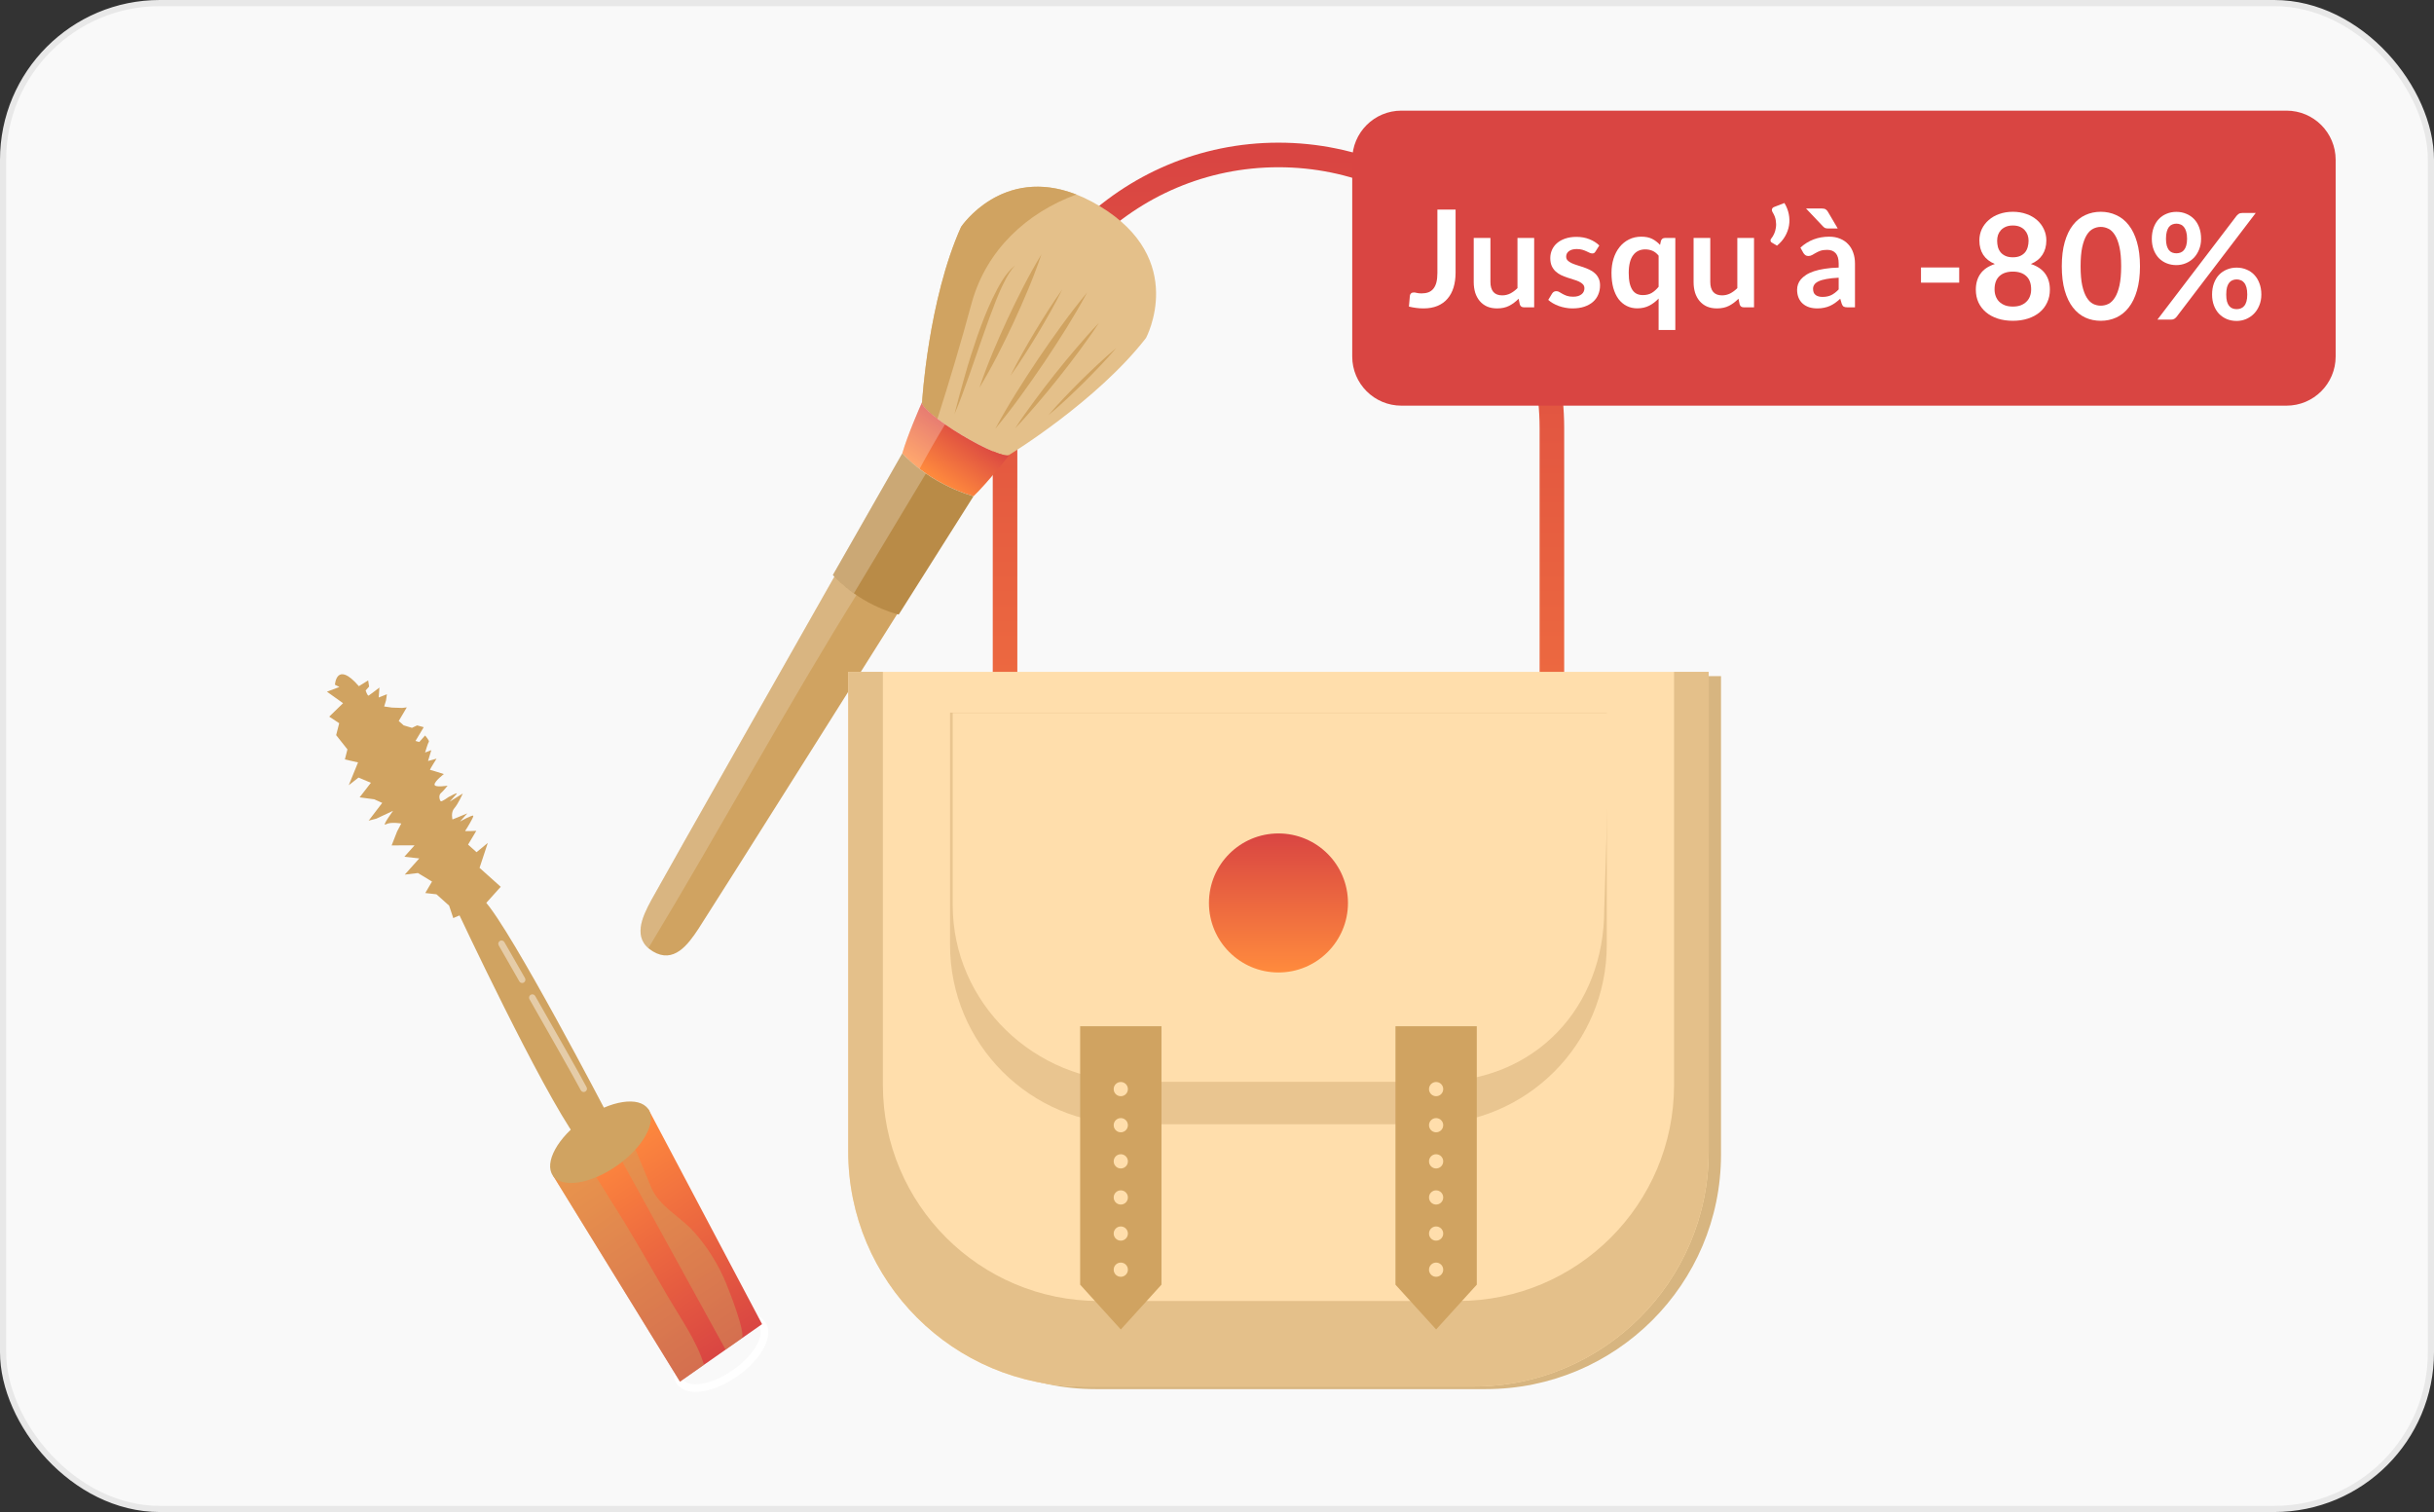 <svg xmlns="http://www.w3.org/2000/svg" width="198" height="123" viewBox="0 0 198 123" fill="none"><rect x="0" y="0" width="198" height="123" fill="#333333" stroke="none"/><rect x="0.25" y="0.25" width="197.5" height="122.5" rx="12.75" fill="#F9F9F9" stroke="#E8E8E8" stroke-width="0.5"></rect><path d="M126.243 74.589C126.243 86.874 116.285 96.831 104 96.831C91.715 96.831 81.758 86.874 81.758 74.589V34.848C81.758 22.563 91.715 12.605 104 12.605C116.285 12.605 126.243 22.563 126.243 34.848V74.589Z" stroke="url(#paint0_linear_2251_142)" stroke-width="2" stroke-linecap="round" stroke-linejoin="round"></path><path d="M59.804 111.701C57.959 112.992 55.949 113.303 55.313 112.395C54.677 111.486 55.658 109.702 57.503 108.411C59.347 107.12 61.358 106.81 61.994 107.718C62.63 108.626 61.649 110.41 59.804 111.701Z" stroke="white" stroke-width="0.619" stroke-miterlimit="10"></path><path d="M61.993 107.715L57.268 111.023L55.314 112.393L44.977 95.614L52.725 90.192L61.993 107.715Z" fill="url(#paint1_linear_2251_142)"></path><path opacity="0.45" d="M57.267 111.023L55.313 112.393L44.976 95.614L47.707 94.761C47.913 94.694 49.593 97.518 49.723 97.719C51.365 100.257 52.832 102.91 54.358 105.52C55.351 107.215 56.683 109.094 57.269 111.022L57.267 111.023Z" fill="#D0A361"></path><path opacity="0.45" d="M50.618 94.489L59.026 109.791L60.318 108.886C60.752 108.583 59.231 104.79 59.08 104.421C58.434 102.847 57.518 101.381 56.37 100.124C55.283 98.934 53.629 98.135 52.98 96.606L51.688 93.496L50.618 94.489Z" fill="#D0A361"></path><path d="M44.975 95.632C45.712 96.686 48.044 96.326 50.184 94.828C52.324 93.33 53.461 91.262 52.724 90.208C51.986 89.155 49.654 89.515 47.514 91.013C45.374 92.511 44.237 94.579 44.975 95.632Z" fill="#D0A361"></path><path d="M37.27 74.233C37.27 74.233 43.994 88.567 46.935 92.637L49.417 90.66C49.417 90.66 41.575 75.609 39.435 73.309C39.435 73.309 36.98 70.725 37.27 74.233Z" fill="#D0A361"></path><g opacity="0.45"><path d="M47.304 88.765C47.282 88.744 47.261 88.72 47.246 88.691C46.706 87.664 44.678 84.099 43.073 81.286C42.999 81.158 43.044 80.996 43.173 80.922C43.301 80.848 43.463 80.894 43.536 81.02C45.144 83.836 47.175 87.41 47.718 88.442C47.787 88.571 47.737 88.734 47.607 88.801C47.506 88.854 47.386 88.837 47.306 88.764L47.304 88.765Z" fill="white"></path></g><g opacity="0.45"><path d="M42.298 79.896C42.277 79.877 42.26 79.855 42.245 79.829C41.28 78.143 40.569 76.904 40.569 76.904C40.495 76.776 40.54 76.614 40.667 76.541C40.795 76.467 40.958 76.513 41.03 76.639C41.03 76.639 41.743 77.88 42.707 79.566C42.781 79.694 42.736 79.857 42.609 79.929C42.507 79.988 42.382 79.971 42.298 79.896Z" fill="white"></path></g><path d="M27.248 55.698C27.248 55.698 27.366 53.703 29.193 55.819L29.949 55.35L30.027 55.85L29.744 56.168C29.744 56.168 29.896 56.638 29.993 56.583C30.09 56.528 30.864 55.931 30.864 55.931L30.807 56.738L31.474 56.475L31.401 56.983L31.251 57.469L31.885 57.56L32.718 57.589L33.093 57.543L32.437 58.649L32.835 59.005L33.514 59.208L33.931 59.009L34.469 59.155L33.799 60.275L34.107 60.359L34.581 59.83C34.581 59.83 34.958 60.263 34.885 60.343C34.815 60.422 34.58 61.215 34.58 61.215L35.086 61.023L34.819 61.905L35.513 61.716C35.513 61.716 34.933 62.629 34.983 62.626C35.032 62.623 36.109 62.968 36.109 62.968C36.109 62.968 35.36 63.538 35.349 63.817C35.34 64.094 36.412 63.911 36.412 63.911C36.412 63.911 36.082 64.332 35.865 64.519C35.648 64.707 35.771 65.104 35.85 65.175C35.929 65.246 36.486 64.839 36.486 64.839C36.486 64.839 37.341 64.365 37.127 64.603C36.912 64.84 36.58 65.212 36.58 65.212L37.65 64.549C37.65 64.549 37.269 65.4 36.96 65.745C36.653 66.089 36.808 66.661 36.808 66.661L38.016 66.166L37.422 66.828C37.422 66.828 38.471 66.241 38.504 66.366C38.536 66.489 37.889 67.532 37.84 67.586C37.791 67.639 38.746 67.586 38.746 67.586L38.077 68.706L38.765 69.324L39.681 68.569L39.011 70.596L40.732 72.138L39.451 73.567L36.872 74.684L36.535 73.672L35.505 72.749L34.595 72.645L35.143 71.712L33.997 71.019L32.927 71.147L34.108 69.829L32.892 69.695L33.722 68.768L31.86 68.77L32.302 67.638L32.644 66.989C32.644 66.989 31.778 66.835 31.39 67.058C31.001 67.281 31.975 65.959 31.975 65.959L30.61 66.598L29.989 66.758L31.093 65.314L30.447 65.022L29.255 64.861L30.172 63.677L29.166 63.253L28.37 63.875L29.125 62.021L28.055 61.778L28.263 60.961L27.345 59.802L27.593 58.831L26.783 58.296L27.907 57.203L26.596 56.267L27.608 55.884L27.246 55.702L27.248 55.698Z" fill="#D0A361"></path><path d="M89.44 16.756C96.67 21.102 93.224 27.495 93.224 27.495C89.221 32.658 82.126 36.983 82.126 36.983C82.126 36.983 82.12 36.992 82.106 37.008C81.833 37.24 80.139 36.539 78.237 35.395C76.335 34.251 74.921 33.084 74.998 32.736C75.006 32.716 75.01 32.707 75.01 32.707C75.01 32.707 75.5 24.412 78.183 18.454C78.183 18.454 82.21 12.412 89.439 16.757L89.44 16.756Z" fill="#E4C08A"></path><path d="M87.56 15.823C81.517 13.455 78.183 18.453 78.183 18.453C75.502 24.411 75.011 32.705 75.011 32.705C75.011 32.705 75.005 32.713 74.999 32.734C74.952 32.944 75.447 33.451 76.259 34.069C77.254 30.947 78.197 27.793 79.06 24.59C80.26 20.334 83.51 17.308 87.56 15.823Z" fill="#D0A361"></path><path d="M70.576 48.184C71.742 48.888 72.781 49.262 73.322 49.421L73.319 49.425C73.319 49.425 57.697 74.227 56.827 75.541C55.963 76.855 54.808 78.419 53.105 77.391C51.401 76.363 52.235 74.602 52.983 73.221C53.732 71.829 68.201 46.334 68.201 46.334L68.204 46.329C68.595 46.734 69.413 47.48 70.577 48.183L70.576 48.184Z" fill="#D0A361"></path><path opacity="0.2" d="M70.025 47.827C69.155 47.238 68.532 46.665 68.206 46.329L68.203 46.334C68.203 46.334 53.733 71.83 52.985 73.221C52.297 74.492 51.543 76.08 52.746 77.125C58.612 67.423 64.014 57.44 70.024 47.826L70.025 47.827Z" fill="white"></path><path d="M82.592 21.576C82.213 21.976 81.938 22.449 81.697 22.937C81.447 23.421 81.23 23.921 81.029 24.427C80.627 25.441 80.254 26.468 79.897 27.503L78.817 30.608C78.449 31.642 78.082 32.68 77.643 33.69C77.914 32.624 78.202 31.566 78.505 30.509C78.803 29.452 79.137 28.404 79.496 27.363C79.865 26.326 80.252 25.292 80.731 24.297C81.219 23.318 81.72 22.279 82.592 21.576Z" fill="#D0A361"></path><path d="M84.713 20.7C84.075 22.6 83.282 24.426 82.451 26.236C81.604 28.039 80.719 29.823 79.676 31.534C80.312 29.634 81.105 27.807 81.937 25.998C82.786 24.196 83.671 22.412 84.712 20.701L84.713 20.7Z" fill="#D0A361"></path><path d="M86.41 23.552C85.803 24.778 85.123 25.96 84.425 27.131C83.719 28.297 82.995 29.453 82.197 30.564C82.804 29.338 83.484 28.156 84.183 26.984C84.89 25.819 85.614 24.663 86.411 23.551L86.41 23.552Z" fill="#D0A361"></path><path d="M80.96 34.884C82.021 32.912 83.223 31.036 84.461 29.183C85.712 27.341 87 25.522 88.432 23.799C87.373 25.772 86.17 27.647 84.931 29.5C83.678 31.342 82.391 33.161 80.96 34.884Z" fill="#D0A361"></path><path d="M89.393 26.267C88.895 27.036 88.359 27.776 87.819 28.512C87.282 29.25 86.718 29.968 86.154 30.685C85.583 31.396 85.011 32.108 84.413 32.798C83.818 33.492 83.218 34.18 82.581 34.84C83.079 34.071 83.615 33.33 84.156 32.595C84.694 31.857 85.256 31.139 85.82 30.421C86.392 29.709 86.965 28.999 87.562 28.309C88.156 27.616 88.756 26.927 89.393 26.267Z" fill="#D0A361"></path><path d="M85.28 33.779C86.121 32.791 87.021 31.864 87.935 30.951C88.858 30.045 89.794 29.154 90.791 28.323C89.951 29.312 89.049 30.239 88.135 31.153C87.213 32.058 86.277 32.949 85.279 33.78L85.28 33.779Z" fill="#D0A361"></path><path d="M82.108 37.007C81.915 37.258 80.329 39.27 79.194 40.368C75.479 39.279 73.399 36.885 73.399 36.885C73.837 35.367 74.87 33.022 75 32.735C74.922 33.084 76.337 34.252 78.239 35.394C80.141 36.538 81.835 37.239 82.108 37.007Z" fill="url(#paint2_linear_2251_142)"></path><path opacity="0.25" d="M76.88 34.519C75.706 33.704 74.941 32.994 74.999 32.736C74.868 33.023 73.836 35.37 73.398 36.886C73.398 36.886 73.886 37.445 74.804 38.144C75.464 36.926 76.15 35.717 76.88 34.519Z" fill="white"></path><path d="M79.193 40.368L73.108 49.994C73.108 49.994 72.977 49.962 72.749 49.893C72.249 49.746 71.287 49.403 70.208 48.755C69.13 48.106 68.373 47.419 68.011 47.045C67.842 46.879 67.753 46.776 67.753 46.776L73.398 36.886C73.398 36.886 75.478 39.281 79.193 40.368Z" fill="#B98B47"></path><path opacity="0.25" d="M73.398 36.885L67.753 46.775C67.753 46.775 67.842 46.878 68.01 47.044C68.282 47.324 68.776 47.782 69.461 48.266C71.414 45.017 73.367 41.768 75.32 38.518C74.067 37.654 73.398 36.885 73.398 36.885Z" fill="white"></path><path d="M137.184 88.515V55H140V93.922C140 104.457 131.44 113 120.876 113H89.124C78.564 113 70 104.46 70 93.922V55H72.82V88.515C72.82 98.204 80.692 106.058 90.404 106.058H119.599C129.312 106.058 137.184 98.204 137.184 88.515Z" fill="#D7B580"></path><path d="M139 54.653V93.668C139 104.23 130.436 112.79 119.877 112.79H88.126C77.564 112.794 69 104.23 69 93.668V54.653H139Z" fill="#FFDEAC"></path><path d="M136.181 54.653V88.248C136.181 97.959 128.308 105.832 118.597 105.832H89.403C79.692 105.832 71.819 97.959 71.819 88.248V54.653H69V93.668C69 104.23 77.564 112.79 88.123 112.79H119.874C130.436 112.79 138.996 104.227 138.996 93.668V54.653H136.177H136.181Z" fill="#E4C08A"></path><path d="M130.707 57.969V76.861C130.707 84.921 124.174 91.457 116.11 91.457H91.88C83.82 91.457 77.283 84.925 77.283 76.861V57.969H130.703H130.707Z" fill="#E9C590"></path><path d="M131 58L130.5 74C130.5 81.942 124.897 88 116.746 88H92.254C84.107 88 77.5 81.562 77.5 73.616V58H131Z" fill="#FFDEAC"></path><path d="M91.175 108.148L87.867 104.505V83.484H94.482V104.505L91.175 108.148Z" fill="#D0A361"></path><path d="M91.174 102.708C90.853 102.708 90.596 102.966 90.596 103.286C90.596 103.606 90.853 103.864 91.174 103.864C91.494 103.864 91.752 103.606 91.752 103.286C91.752 102.966 91.494 102.708 91.174 102.708Z" fill="#FFDEAC"></path><path d="M91.174 99.769C90.853 99.769 90.596 100.026 90.596 100.346C90.596 100.667 90.853 100.924 91.174 100.924C91.494 100.924 91.752 100.667 91.752 100.346C91.752 100.026 91.494 99.769 91.174 99.769Z" fill="#FFDEAC"></path><path d="M91.174 96.832C90.853 96.832 90.596 97.09 90.596 97.41C90.596 97.73 90.853 97.988 91.174 97.988C91.494 97.988 91.752 97.73 91.752 97.41C91.752 97.09 91.494 96.832 91.174 96.832Z" fill="#FFDEAC"></path><path d="M91.174 93.895C90.853 93.895 90.596 94.153 90.596 94.473C90.596 94.794 90.853 95.051 91.174 95.051C91.494 95.051 91.752 94.794 91.752 94.473C91.752 94.153 91.494 93.895 91.174 93.895Z" fill="#FFDEAC"></path><path d="M91.174 90.954C90.853 90.954 90.596 91.212 90.596 91.532C90.596 91.852 90.853 92.11 91.174 92.11C91.494 92.11 91.752 91.852 91.752 91.532C91.752 91.212 91.494 90.954 91.174 90.954Z" fill="#FFDEAC"></path><path d="M91.174 89.173C91.494 89.173 91.752 88.916 91.752 88.596C91.752 88.275 91.494 88.018 91.174 88.018C90.853 88.018 90.596 88.275 90.596 88.596C90.596 88.916 90.853 89.173 91.174 89.173Z" fill="#FFDEAC"></path><path d="M116.825 108.148L113.518 104.505V83.484H120.133V104.505L116.825 108.148Z" fill="#D0A361"></path><path d="M116.824 102.708C116.504 102.708 116.246 102.966 116.246 103.286C116.246 103.606 116.504 103.864 116.824 103.864C117.144 103.864 117.402 103.606 117.402 103.286C117.402 102.966 117.144 102.708 116.824 102.708Z" fill="#FFDEAC"></path><path d="M116.824 99.769C116.504 99.769 116.246 100.026 116.246 100.346C116.246 100.667 116.504 100.924 116.824 100.924C117.144 100.924 117.402 100.667 117.402 100.346C117.402 100.026 117.144 99.769 116.824 99.769Z" fill="#FFDEAC"></path><path d="M116.824 96.832C116.504 96.832 116.246 97.09 116.246 97.41C116.246 97.73 116.504 97.988 116.824 97.988C117.144 97.988 117.402 97.73 117.402 97.41C117.402 97.09 117.144 96.832 116.824 96.832Z" fill="#FFDEAC"></path><path d="M116.824 93.895C116.504 93.895 116.246 94.153 116.246 94.473C116.246 94.794 116.504 95.051 116.824 95.051C117.144 95.051 117.402 94.794 117.402 94.473C117.402 94.153 117.144 93.895 116.824 93.895Z" fill="#FFDEAC"></path><path d="M116.824 90.954C116.504 90.954 116.246 91.212 116.246 91.532C116.246 91.852 116.504 92.11 116.824 92.11C117.144 92.11 117.402 91.852 117.402 91.532C117.402 91.212 117.144 90.954 116.824 90.954Z" fill="#FFDEAC"></path><path d="M116.824 89.173C117.144 89.173 117.402 88.916 117.402 88.596C117.402 88.275 117.144 88.018 116.824 88.018C116.504 88.018 116.246 88.275 116.246 88.596C116.246 88.916 116.504 89.173 116.824 89.173Z" fill="#FFDEAC"></path><path d="M109.654 73.453C109.654 76.577 107.124 79.108 104 79.108C100.876 79.108 98.346 76.577 98.346 73.453C98.346 70.329 100.876 67.799 104 67.799C107.124 67.799 109.654 70.329 109.654 73.453Z" fill="url(#paint3_linear_2251_142)"></path><path d="M186 9H114C111.791 9 110 10.791 110 13V21V29C110 31.209 111.791 33 114 33H186C188.209 33 190 31.209 190 29V13C190 10.791 188.209 9 186 9Z" fill="#D94542"></path><path d="M156.268 21.758H159.376V22.994H156.268V21.758Z" fill="white"></path><path d="M163.741 24.938C163.985 24.938 164.199 24.904 164.383 24.836C164.567 24.764 164.721 24.666 164.845 24.542C164.973 24.418 165.069 24.27 165.133 24.098C165.197 23.926 165.229 23.74 165.229 23.54C165.229 23.064 165.097 22.704 164.833 22.46C164.569 22.216 164.205 22.094 163.741 22.094C163.277 22.094 162.913 22.216 162.649 22.46C162.385 22.704 162.253 23.064 162.253 23.54C162.253 23.74 162.285 23.926 162.349 24.098C162.413 24.27 162.507 24.418 162.631 24.542C162.759 24.666 162.915 24.764 163.099 24.836C163.283 24.904 163.497 24.938 163.741 24.938ZM163.741 18.344C163.521 18.344 163.331 18.378 163.171 18.446C163.011 18.514 162.877 18.606 162.769 18.722C162.665 18.834 162.587 18.964 162.535 19.112C162.487 19.26 162.463 19.416 162.463 19.58C162.463 19.752 162.483 19.92 162.523 20.084C162.567 20.244 162.639 20.388 162.739 20.516C162.839 20.64 162.971 20.74 163.135 20.816C163.299 20.892 163.501 20.93 163.741 20.93C163.981 20.93 164.183 20.892 164.347 20.816C164.511 20.74 164.643 20.64 164.743 20.516C164.843 20.388 164.913 20.244 164.953 20.084C164.997 19.92 165.019 19.752 165.019 19.58C165.019 19.416 164.993 19.26 164.941 19.112C164.889 18.964 164.811 18.834 164.707 18.722C164.603 18.606 164.471 18.514 164.311 18.446C164.151 18.378 163.961 18.344 163.741 18.344ZM165.205 21.476C165.733 21.648 166.123 21.912 166.375 22.268C166.627 22.62 166.753 23.052 166.753 23.564C166.753 23.948 166.679 24.296 166.531 24.608C166.387 24.92 166.183 25.186 165.919 25.406C165.655 25.626 165.337 25.796 164.965 25.916C164.597 26.036 164.189 26.096 163.741 26.096C163.293 26.096 162.883 26.036 162.511 25.916C162.143 25.796 161.827 25.626 161.563 25.406C161.299 25.186 161.093 24.92 160.945 24.608C160.801 24.296 160.729 23.948 160.729 23.564C160.729 23.052 160.855 22.62 161.107 22.268C161.359 21.912 161.749 21.648 162.277 21.476C161.857 21.3 161.541 21.05 161.329 20.726C161.121 20.402 161.017 20.012 161.017 19.556C161.017 19.228 161.083 18.922 161.215 18.638C161.351 18.354 161.539 18.108 161.779 17.9C162.019 17.688 162.305 17.524 162.637 17.408C162.973 17.288 163.341 17.228 163.741 17.228C164.141 17.228 164.507 17.288 164.839 17.408C165.175 17.524 165.463 17.688 165.703 17.9C165.943 18.108 166.129 18.354 166.261 18.638C166.397 18.922 166.465 19.228 166.465 19.556C166.465 20.012 166.359 20.402 166.147 20.726C165.939 21.05 165.625 21.3 165.205 21.476Z" fill="white"></path><path d="M174.082 21.662C174.082 22.418 174 23.076 173.836 23.636C173.676 24.192 173.452 24.652 173.164 25.016C172.88 25.38 172.542 25.652 172.15 25.832C171.762 26.008 171.342 26.096 170.89 26.096C170.438 26.096 170.018 26.008 169.63 25.832C169.246 25.652 168.912 25.38 168.628 25.016C168.344 24.652 168.122 24.192 167.962 23.636C167.802 23.076 167.722 22.418 167.722 21.662C167.722 20.902 167.802 20.244 167.962 19.688C168.122 19.132 168.344 18.672 168.628 18.308C168.912 17.944 169.246 17.674 169.63 17.498C170.018 17.318 170.438 17.228 170.89 17.228C171.342 17.228 171.762 17.318 172.15 17.498C172.542 17.674 172.88 17.944 173.164 18.308C173.452 18.672 173.676 19.132 173.836 19.688C174 20.244 174.082 20.902 174.082 21.662ZM172.552 21.662C172.552 21.034 172.506 20.514 172.414 20.102C172.322 19.69 172.198 19.362 172.042 19.118C171.89 18.874 171.714 18.704 171.514 18.608C171.314 18.508 171.106 18.458 170.89 18.458C170.678 18.458 170.472 18.508 170.272 18.608C170.076 18.704 169.902 18.874 169.75 19.118C169.598 19.362 169.476 19.69 169.384 20.102C169.296 20.514 169.252 21.034 169.252 21.662C169.252 22.29 169.296 22.81 169.384 23.222C169.476 23.634 169.598 23.962 169.75 24.206C169.902 24.45 170.076 24.622 170.272 24.722C170.472 24.818 170.678 24.866 170.89 24.866C171.106 24.866 171.314 24.818 171.514 24.722C171.714 24.622 171.89 24.45 172.042 24.206C172.198 23.962 172.322 23.634 172.414 23.222C172.506 22.81 172.552 22.29 172.552 21.662Z" fill="white"></path><path d="M179.053 19.424C179.053 19.752 178.997 20.048 178.885 20.312C178.777 20.576 178.631 20.802 178.447 20.99C178.263 21.174 178.049 21.316 177.805 21.416C177.561 21.516 177.307 21.566 177.043 21.566C176.755 21.566 176.489 21.516 176.245 21.416C176.001 21.316 175.789 21.174 175.609 20.99C175.433 20.802 175.295 20.576 175.195 20.312C175.095 20.048 175.045 19.752 175.045 19.424C175.045 19.088 175.095 18.784 175.195 18.512C175.295 18.24 175.433 18.01 175.609 17.822C175.789 17.634 176.001 17.49 176.245 17.39C176.489 17.286 176.755 17.234 177.043 17.234C177.331 17.234 177.597 17.286 177.841 17.39C178.089 17.49 178.303 17.634 178.483 17.822C178.663 18.01 178.803 18.24 178.903 18.512C179.003 18.784 179.053 19.088 179.053 19.424ZM177.913 19.424C177.913 19.192 177.889 18.998 177.841 18.842C177.797 18.686 177.735 18.56 177.655 18.464C177.579 18.368 177.487 18.3 177.379 18.26C177.275 18.216 177.163 18.194 177.043 18.194C176.923 18.194 176.811 18.216 176.707 18.26C176.603 18.3 176.513 18.368 176.437 18.464C176.365 18.56 176.307 18.686 176.263 18.842C176.219 18.998 176.197 19.192 176.197 19.424C176.197 19.648 176.219 19.836 176.263 19.988C176.307 20.136 176.365 20.256 176.437 20.348C176.513 20.44 176.603 20.506 176.707 20.546C176.811 20.586 176.923 20.606 177.043 20.606C177.163 20.606 177.275 20.586 177.379 20.546C177.487 20.506 177.579 20.44 177.655 20.348C177.735 20.256 177.797 20.136 177.841 19.988C177.889 19.836 177.913 19.648 177.913 19.424ZM181.939 17.558C181.991 17.498 182.051 17.444 182.119 17.396C182.191 17.348 182.291 17.324 182.419 17.324H183.499L177.055 25.778C177.003 25.842 176.941 25.896 176.869 25.94C176.797 25.98 176.709 26 176.605 26H175.501L181.939 17.558ZM183.955 23.96C183.955 24.288 183.899 24.584 183.787 24.848C183.679 25.112 183.533 25.338 183.349 25.526C183.165 25.71 182.951 25.854 182.707 25.958C182.463 26.058 182.209 26.108 181.945 26.108C181.657 26.108 181.391 26.058 181.147 25.958C180.903 25.854 180.691 25.71 180.511 25.526C180.335 25.338 180.197 25.112 180.097 24.848C179.997 24.584 179.947 24.288 179.947 23.96C179.947 23.624 179.997 23.32 180.097 23.048C180.197 22.776 180.335 22.546 180.511 22.358C180.691 22.17 180.903 22.026 181.147 21.926C181.391 21.822 181.657 21.77 181.945 21.77C182.233 21.77 182.499 21.822 182.743 21.926C182.991 22.026 183.203 22.17 183.379 22.358C183.559 22.546 183.699 22.776 183.799 23.048C183.903 23.32 183.955 23.624 183.955 23.96ZM182.809 23.96C182.809 23.728 182.787 23.534 182.743 23.378C182.699 23.222 182.637 23.096 182.557 23C182.481 22.904 182.389 22.836 182.281 22.796C182.177 22.752 182.065 22.73 181.945 22.73C181.825 22.73 181.713 22.752 181.609 22.796C181.505 22.836 181.415 22.904 181.339 23C181.263 23.096 181.203 23.222 181.159 23.378C181.119 23.534 181.099 23.728 181.099 23.96C181.099 24.184 181.119 24.372 181.159 24.524C181.203 24.676 181.263 24.798 181.339 24.89C181.415 24.982 181.505 25.048 181.609 25.088C181.713 25.128 181.825 25.148 181.945 25.148C182.065 25.148 182.177 25.128 182.281 25.088C182.389 25.048 182.481 24.982 182.557 24.89C182.637 24.798 182.699 24.676 182.743 24.524C182.787 24.372 182.809 24.184 182.809 23.96Z" fill="white"></path><path d="M118.408 22.173C118.408 22.62 118.353 23.024 118.243 23.383C118.133 23.742 117.968 24.049 117.748 24.302C117.532 24.555 117.261 24.749 116.934 24.885C116.608 25.02 116.228 25.088 115.796 25.088C115.598 25.088 115.403 25.075 115.213 25.05C115.022 25.028 114.822 24.991 114.613 24.94C114.624 24.793 114.637 24.646 114.652 24.5C114.666 24.353 114.679 24.206 114.69 24.06C114.701 23.979 114.732 23.915 114.784 23.867C114.839 23.816 114.916 23.79 115.015 23.79C115.077 23.79 115.158 23.803 115.257 23.829C115.359 23.854 115.488 23.867 115.642 23.867C115.851 23.867 116.036 23.838 116.197 23.779C116.359 23.717 116.492 23.62 116.599 23.488C116.709 23.356 116.791 23.185 116.846 22.976C116.901 22.764 116.929 22.507 116.929 22.206V17.047H118.408V22.173Z" fill="white"></path><path d="M124.801 19.357V25H123.971C123.791 25 123.678 24.918 123.63 24.753L123.536 24.302C123.305 24.536 123.051 24.727 122.772 24.874C122.493 25.017 122.165 25.088 121.787 25.088C121.479 25.088 121.206 25.037 120.968 24.934C120.733 24.828 120.535 24.679 120.374 24.489C120.213 24.298 120.09 24.073 120.005 23.812C119.925 23.548 119.884 23.259 119.884 22.943V19.357H121.243V22.943C121.243 23.288 121.322 23.555 121.479 23.746C121.641 23.933 121.881 24.027 122.2 24.027C122.435 24.027 122.655 23.975 122.86 23.873C123.065 23.766 123.26 23.622 123.443 23.438V19.357H124.801Z" fill="white"></path><path d="M129.791 20.457C129.755 20.516 129.716 20.558 129.676 20.584C129.636 20.606 129.584 20.617 129.522 20.617C129.456 20.617 129.384 20.598 129.307 20.562C129.234 20.525 129.148 20.485 129.049 20.441C128.95 20.393 128.836 20.351 128.708 20.314C128.583 20.277 128.435 20.259 128.262 20.259C127.995 20.259 127.784 20.316 127.63 20.43C127.48 20.543 127.404 20.692 127.404 20.875C127.404 20.996 127.443 21.099 127.52 21.183C127.601 21.264 127.705 21.335 127.833 21.398C127.965 21.46 128.114 21.517 128.279 21.568C128.444 21.616 128.611 21.669 128.779 21.728C128.952 21.786 129.12 21.854 129.285 21.931C129.45 22.005 129.597 22.1 129.725 22.217C129.857 22.331 129.962 22.468 130.039 22.63C130.12 22.791 130.16 22.985 130.16 23.213C130.16 23.484 130.11 23.735 130.011 23.966C129.916 24.194 129.773 24.392 129.582 24.56C129.392 24.725 129.155 24.855 128.873 24.951C128.594 25.042 128.272 25.088 127.905 25.088C127.711 25.088 127.52 25.07 127.333 25.033C127.15 25 126.972 24.953 126.799 24.89C126.631 24.828 126.473 24.755 126.326 24.67C126.183 24.586 126.057 24.494 125.947 24.395L126.26 23.878C126.301 23.816 126.348 23.768 126.403 23.735C126.458 23.702 126.528 23.686 126.612 23.686C126.697 23.686 126.776 23.709 126.849 23.757C126.926 23.805 127.014 23.856 127.113 23.911C127.212 23.966 127.327 24.017 127.459 24.065C127.595 24.113 127.766 24.137 127.971 24.137C128.132 24.137 128.27 24.118 128.383 24.082C128.501 24.041 128.596 23.99 128.669 23.928C128.746 23.865 128.801 23.794 128.834 23.713C128.871 23.629 128.889 23.543 128.889 23.455C128.889 23.323 128.849 23.215 128.768 23.13C128.691 23.046 128.587 22.973 128.455 22.91C128.327 22.848 128.178 22.793 128.009 22.745C127.844 22.694 127.674 22.639 127.498 22.58C127.326 22.521 127.155 22.454 126.986 22.377C126.821 22.296 126.673 22.195 126.541 22.074C126.413 21.953 126.308 21.805 126.227 21.629C126.15 21.453 126.112 21.24 126.112 20.991C126.112 20.76 126.158 20.54 126.249 20.331C126.341 20.122 126.475 19.94 126.651 19.786C126.831 19.628 127.052 19.504 127.316 19.412C127.584 19.317 127.892 19.269 128.24 19.269C128.629 19.269 128.983 19.333 129.302 19.462C129.621 19.59 129.887 19.759 130.099 19.968L129.791 20.457Z" fill="white"></path><path d="M134.924 20.798C134.774 20.611 134.607 20.479 134.424 20.402C134.241 20.325 134.044 20.287 133.835 20.287C133.63 20.287 133.445 20.325 133.28 20.402C133.115 20.479 132.974 20.596 132.856 20.754C132.739 20.908 132.649 21.106 132.587 21.348C132.525 21.587 132.493 21.869 132.493 22.195C132.493 22.525 132.519 22.806 132.57 23.037C132.625 23.264 132.702 23.451 132.801 23.598C132.9 23.741 133.021 23.845 133.164 23.911C133.307 23.974 133.467 24.005 133.643 24.005C133.925 24.005 134.165 23.946 134.363 23.829C134.561 23.711 134.748 23.544 134.924 23.328V20.798ZM136.283 19.357V26.843H134.924V24.285C134.701 24.523 134.448 24.716 134.165 24.863C133.883 25.009 133.555 25.083 133.181 25.083C132.873 25.083 132.591 25.018 132.334 24.89C132.077 24.762 131.855 24.577 131.668 24.335C131.485 24.089 131.342 23.787 131.239 23.427C131.14 23.068 131.091 22.657 131.091 22.195C131.091 21.777 131.148 21.389 131.261 21.029C131.375 20.67 131.538 20.358 131.751 20.094C131.964 19.83 132.218 19.625 132.515 19.478C132.812 19.328 133.146 19.253 133.516 19.253C133.868 19.253 134.164 19.313 134.402 19.434C134.64 19.555 134.853 19.718 135.04 19.924L135.111 19.605C135.159 19.44 135.273 19.357 135.452 19.357H136.283Z" fill="white"></path><path d="M142.686 19.357V25H141.855C141.675 25 141.562 24.918 141.514 24.753L141.421 24.302C141.19 24.536 140.935 24.727 140.656 24.874C140.377 25.017 140.049 25.088 139.672 25.088C139.364 25.088 139.09 25.037 138.852 24.934C138.617 24.828 138.419 24.679 138.258 24.489C138.097 24.298 137.974 24.073 137.89 23.812C137.809 23.548 137.769 23.259 137.769 22.943V19.357H139.127V22.943C139.127 23.288 139.206 23.555 139.364 23.746C139.525 23.933 139.765 24.027 140.084 24.027C140.319 24.027 140.539 23.975 140.744 23.873C140.949 23.766 141.144 23.622 141.327 23.438V19.357H142.686Z" fill="white"></path><path d="M145.157 16.514C145.333 16.803 145.452 17.106 145.514 17.421C145.576 17.733 145.582 18.043 145.531 18.351C145.479 18.655 145.371 18.948 145.206 19.231C145.045 19.509 144.827 19.761 144.552 19.984L144.123 19.726C144.086 19.704 144.06 19.678 144.046 19.649C144.031 19.616 144.024 19.584 144.024 19.555C144.027 19.522 144.035 19.491 144.046 19.462C144.06 19.432 144.079 19.407 144.101 19.385C144.178 19.293 144.251 19.172 144.321 19.022C144.39 18.871 144.438 18.703 144.464 18.516C144.493 18.329 144.489 18.129 144.453 17.916C144.42 17.703 144.337 17.491 144.205 17.278C144.143 17.172 144.124 17.08 144.15 17.003C144.179 16.922 144.24 16.866 144.332 16.833L145.157 16.514Z" fill="white"></path><path d="M149.573 22.591C149.18 22.61 148.85 22.644 148.583 22.696C148.315 22.743 148.101 22.806 147.939 22.883C147.778 22.96 147.662 23.049 147.593 23.152C147.523 23.255 147.488 23.367 147.488 23.488C147.488 23.726 147.558 23.896 147.697 23.999C147.84 24.102 148.025 24.153 148.253 24.153C148.531 24.153 148.772 24.104 148.973 24.005C149.179 23.902 149.378 23.748 149.573 23.543V22.591ZM146.46 20.144C147.109 19.55 147.89 19.253 148.803 19.253C149.133 19.253 149.428 19.308 149.688 19.418C149.949 19.524 150.169 19.674 150.348 19.869C150.528 20.059 150.664 20.288 150.755 20.556C150.851 20.824 150.898 21.117 150.898 21.436V25H150.282C150.154 25 150.055 24.982 149.985 24.945C149.916 24.905 149.861 24.826 149.82 24.709L149.699 24.302C149.556 24.43 149.417 24.544 149.281 24.643C149.146 24.738 149.004 24.819 148.858 24.885C148.711 24.951 148.553 25 148.385 25.033C148.22 25.07 148.036 25.088 147.835 25.088C147.596 25.088 147.376 25.057 147.175 24.995C146.973 24.929 146.799 24.831 146.652 24.703C146.506 24.575 146.392 24.415 146.311 24.225C146.231 24.034 146.19 23.812 146.19 23.559C146.19 23.416 146.214 23.275 146.262 23.136C146.309 22.993 146.386 22.857 146.493 22.729C146.603 22.6 146.744 22.479 146.916 22.366C147.089 22.252 147.299 22.153 147.549 22.069C147.802 21.984 148.095 21.916 148.429 21.865C148.762 21.81 149.144 21.777 149.573 21.766V21.436C149.573 21.058 149.492 20.78 149.331 20.6C149.169 20.417 148.937 20.325 148.632 20.325C148.412 20.325 148.229 20.351 148.082 20.402C147.939 20.453 147.813 20.512 147.703 20.578C147.593 20.64 147.492 20.697 147.4 20.749C147.312 20.8 147.213 20.826 147.103 20.826C147.008 20.826 146.927 20.802 146.861 20.754C146.795 20.703 146.742 20.644 146.702 20.578L146.46 20.144ZM148.187 16.959C148.337 16.959 148.449 16.985 148.522 17.036C148.596 17.084 148.658 17.155 148.709 17.251L149.496 18.587H148.72C148.618 18.587 148.533 18.574 148.467 18.549C148.405 18.519 148.341 18.468 148.275 18.395L146.916 16.959H148.187Z" fill="white"></path><defs><linearGradient id="paint0_linear_2251_142" x1="104" y1="12.605" x2="104" y2="96.831" gradientUnits="userSpaceOnUse"><stop stop-color="#D94542"></stop><stop offset="1" stop-color="#FF8B3D"></stop></linearGradient><linearGradient id="paint1_linear_2251_142" x1="48.468" y1="93.063" x2="59.57" y2="109.522" gradientUnits="userSpaceOnUse"><stop stop-color="#FF8B3D"></stop><stop offset="1" stop-color="#D94542"></stop></linearGradient><linearGradient id="paint2_linear_2251_142" x1="78.716" y1="34.638" x2="75.782" y2="38.84" gradientUnits="userSpaceOnUse"><stop stop-color="#D94542"></stop><stop offset="1" stop-color="#FF8B3D"></stop></linearGradient><linearGradient id="paint3_linear_2251_142" x1="104" y1="67.799" x2="104" y2="79.108" gradientUnits="userSpaceOnUse"><stop stop-color="#D94542"></stop><stop offset="1" stop-color="#FF8B3D"></stop></linearGradient></defs></svg>